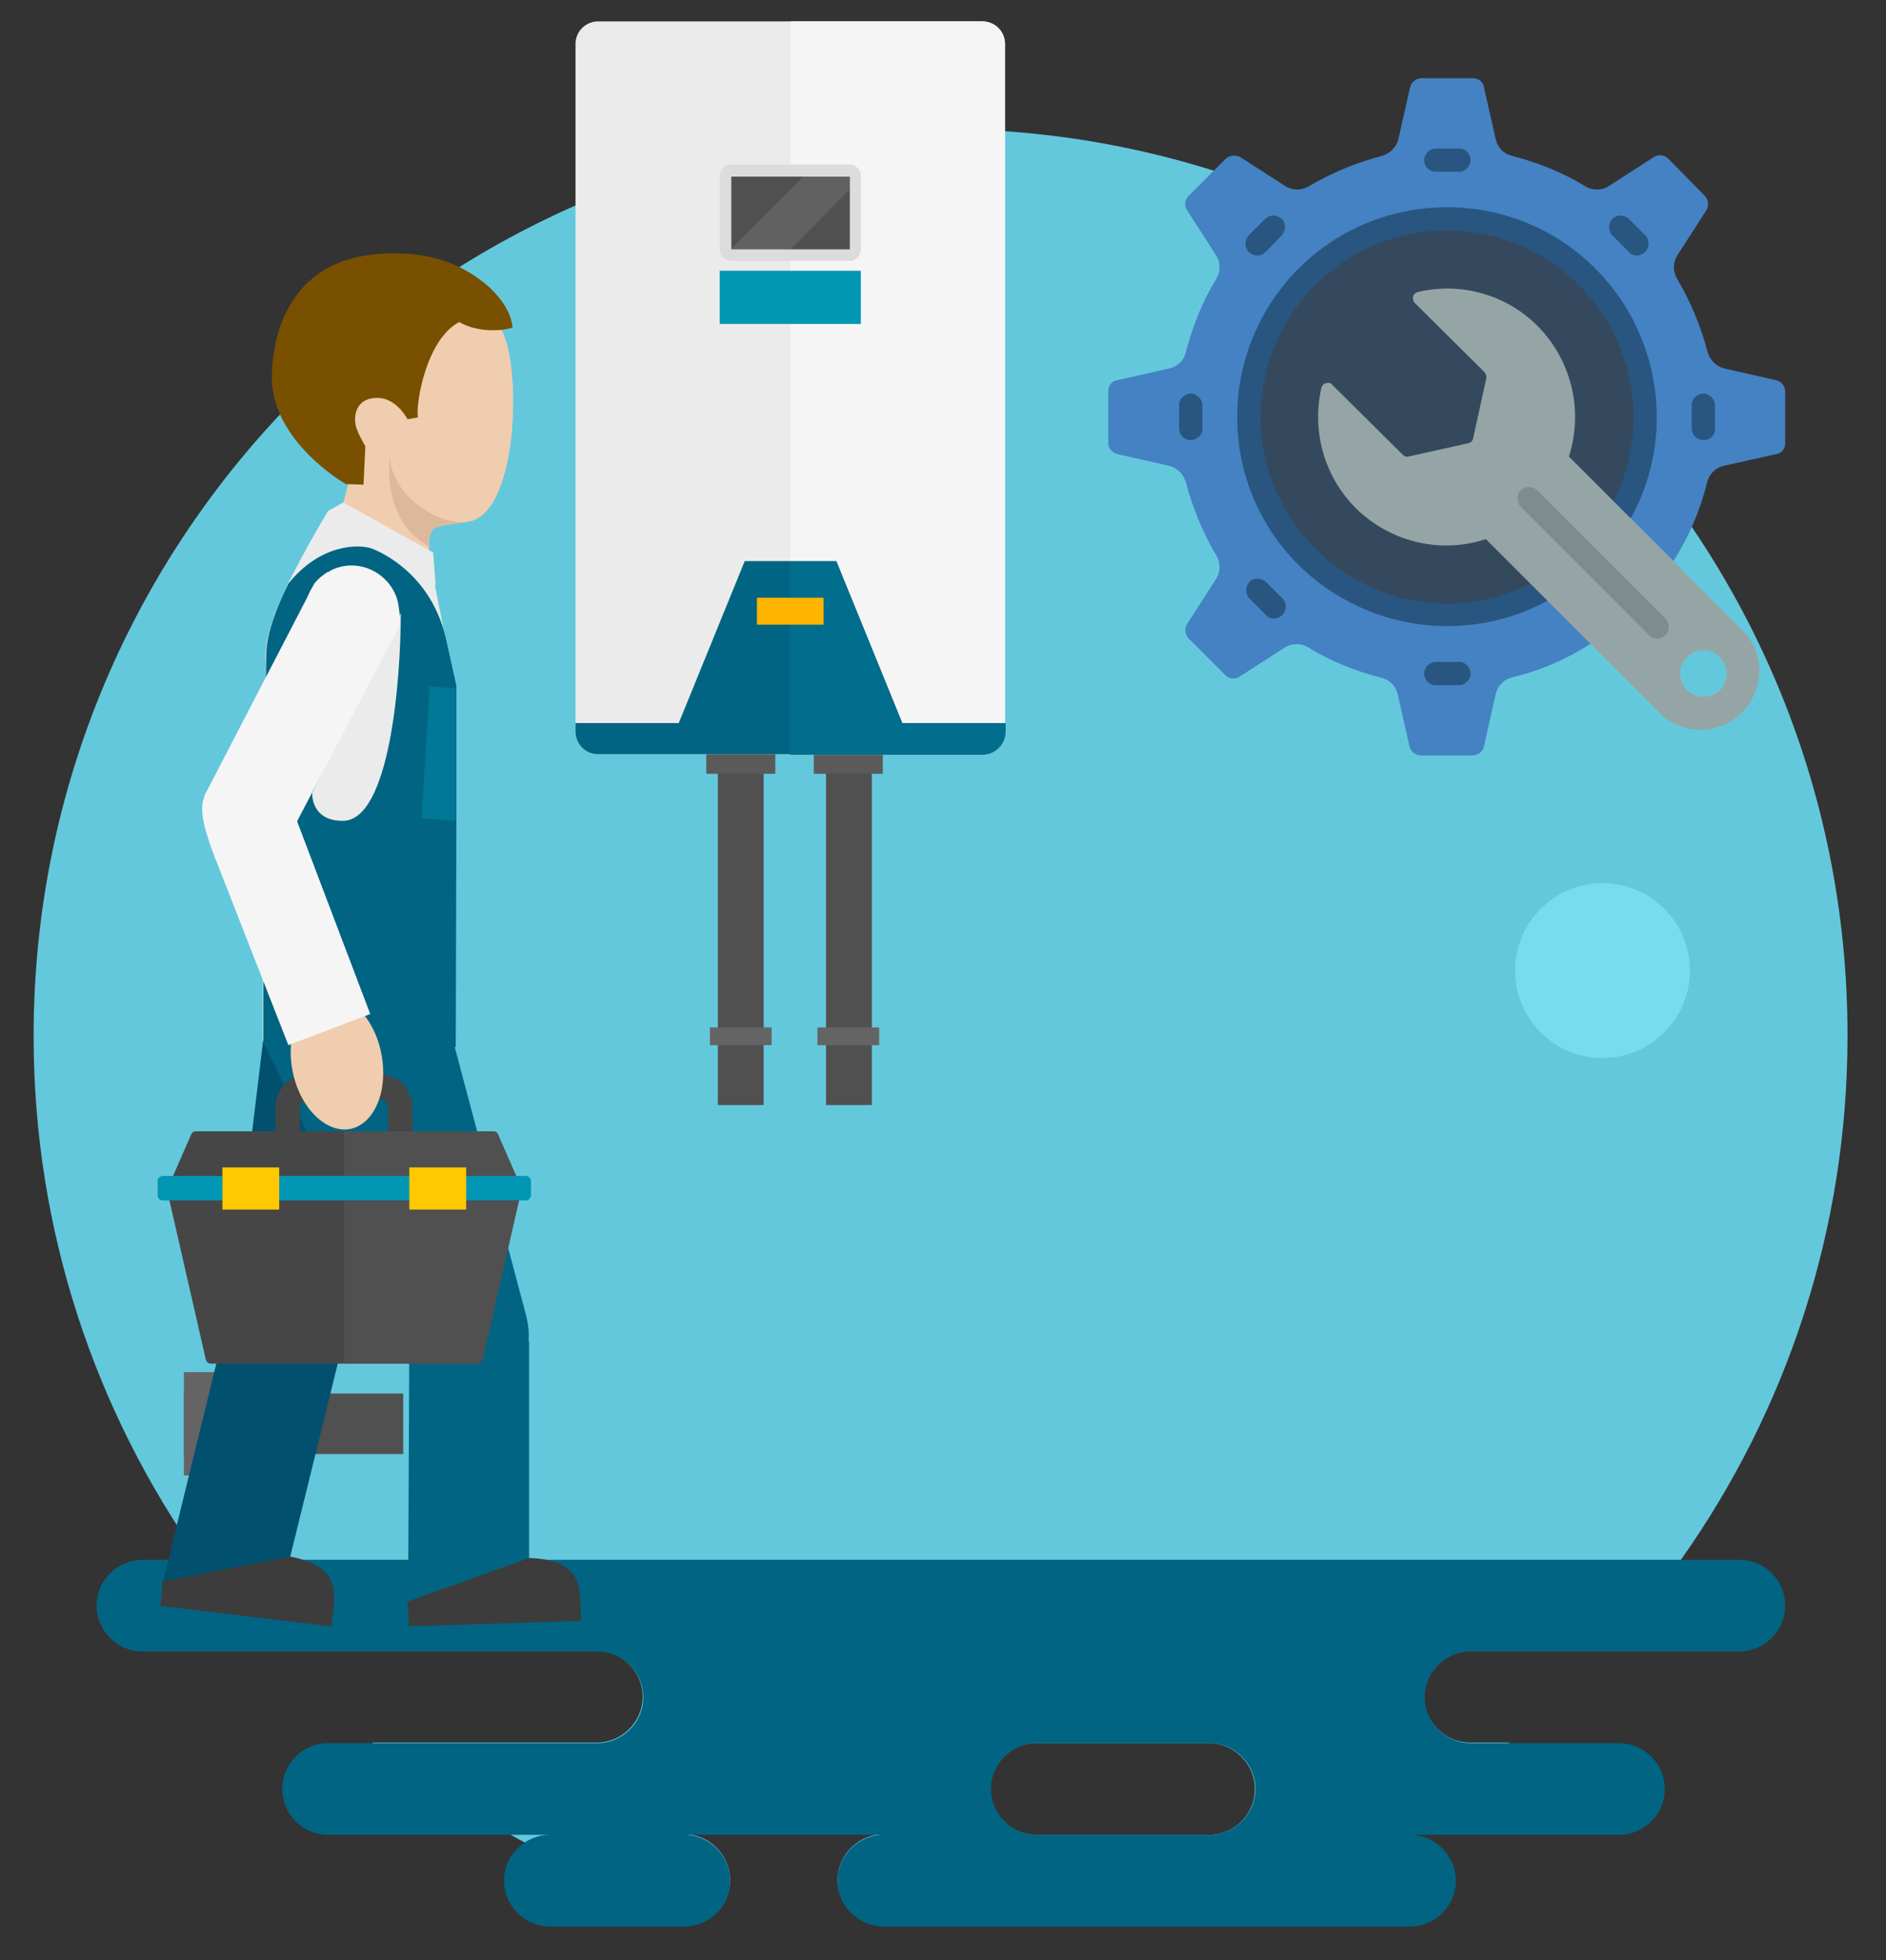 <?xml version="1.0" encoding="utf-8"?>
<!-- Generator: Adobe Illustrator 21.0.0, SVG Export Plug-In . SVG Version: 6.00 Build 0)  -->
<svg version="1.1" id="Layer_1" xmlns="http://www.w3.org/2000/svg" xmlns:xlink="http://www.w3.org/1999/xlink" x="0px" y="0px"
	 viewBox="0 0 308.7 320.7" style="enable-background:new 0 0 308.7 320.7;" xml:space="preserve">
<rect x="0" y="0" width="308.7" height="320.7" fill="#333333" stroke="none"/>
<style type="text/css">
	.st0{fill:#64C8DC;}
	.st1{fill:#78DCF0;}
	.st2{fill:#505050;}
	.st3{fill:#646464;}
	.st4{fill:#5A5A5A;}
	.st5{fill:#EBEBEB;}
	.st6{fill:#F5F5F5;}
	.st7{fill:#006482;}
	.st8{fill:#DCDCDC;}
	.st9{fill:#006E8C;}
	.st10{fill:#FFB400;}
	.st11{opacity:0.1;fill:#FFFFFF;}
	.st12{fill:#0096B4;}
	.st13{fill:#F0CDAF;}
	.st14{fill:#3C3C3C;}
	.st15{fill:#00506E;}
	.st16{fill:#464646;}
	.st17{fill:#FFC800;}
	.st18{fill:#DCB99B;}
	.st19{fill:#785000;}
	.st20{fill:#007896;}
	.st21{fill:#4482C3;}
	.st22{fill:#35495E;}
	.st23{fill:#285680;}
	.st24{fill:#95A5A5;}
	.st25{fill:#7F8C8D;}
</style>
<g>
	<path class="st0" d="M154,21.1C72,21.1,5.5,87.5,5.5,169.5c0,31.9,10.1,61.4,27.2,85.6c3.7,5.3,7.8,10.3,12.1,15h52.9
		c4.1,0,7.5,3.4,7.5,7.5c0,4.1-3.4,7.5-7.5,7.5H60.9c7,5.7,14.5,10.7,22.5,15c0.8,0.4,1.6,0.9,2.4,1.3c9.8,5.1,20.2,9.1,31.1,11.9
		c1.6-1.4,2.6-3.4,2.6-5.7c0-4.1-3.4-7.5-7.5-7.5h32.6c-4.1,0-7.5,3.4-7.5,7.5c0,4.1,3.4,7.5,7.5,7.5h38.4
		c23.9-4.7,45.8-15.2,64.1-30h-6.5c-4.1,0-7.5-3.4-7.5-7.5c0-4.1,3.4-7.5,7.5-7.5h22.5c4.4-4.7,8.4-9.7,12.1-15
		c17.1-24.2,27.2-53.7,27.2-85.6C302.5,87.5,236,21.1,154,21.1z M197.9,300.2h-28.3c-4.1,0-7.5-3.4-7.5-7.5c0-4.1,3.4-7.5,7.5-7.5
		h28.3c4.1,0,7.5,3.4,7.5,7.5C205.4,296.8,202.1,300.2,197.9,300.2z"/>
	<circle class="st1" cx="262.3" cy="158.8" r="14.3"/>
	<rect x="135.2" y="123.5" class="st2" width="7.5" height="57.3"/>
	<rect x="133.8" y="168.1" class="st3" width="10.1" height="2.9"/>
	<rect x="133.2" y="120.4" class="st4" width="11.3" height="6.2"/>
	<rect x="117.5" y="123.5" class="st2" width="7.5" height="57.3"/>
	<rect x="115.6" y="120.4" class="st4" width="11.3" height="6.2"/>
	<path class="st5" d="M160.8,3.5c2.1,0,3.7,1.7,3.7,3.7v112.5c0,2.1-1.7,3.7-3.7,3.7H97.9c-2.1,0-3.7-1.7-3.7-3.7V7.2
		c0-2.1,1.7-3.7,3.7-3.7H160.8z"/>
	<path class="st6" d="M160.8,123.5c2.1,0,3.7-1.7,3.7-3.7V7.2c0-2.1-1.7-3.7-3.7-3.7h-31.4v120H160.8z"/>
	<path class="st7" d="M164.6,118.3v1.4c0,2.1-1.7,3.7-3.7,3.7H97.9c-2.1,0-3.7-1.7-3.7-3.7v-1.4h16.9l10.8-26.5h15l10.8,26.5H164.6z
		"/>
	<path class="st8" d="M119.7,42.7c-1,0-1.9-0.8-1.9-1.9v-12c0-1,0.8-1.9,1.9-1.9H139c1,0,1.9,0.8,1.9,1.9v12c0,1-0.8,1.9-1.9,1.9
		H119.7z"/>
	<rect x="119.7" y="28.9" class="st2" width="19.4" height="11.9"/>
	<rect x="30.1" y="228" class="st2" width="35.9" height="9.9"/>
	<path class="st9" d="M160.8,123.5c2.1,0,3.7-1.7,3.7-3.7v-1.4h-16.9l-10.8-26.5h-7.5v31.6H160.8z"/>
	<rect x="123.9" y="97.8" class="st10" width="10.9" height="4.4"/>
	<polygon class="st11" points="139,28.9 139,31.1 129.4,40.8 119.7,40.8 119.7,40.7 131.5,28.9 	"/>
	<rect x="117.8" y="44.3" class="st12" width="23.1" height="8.7"/>
	<circle class="st7" cx="76.6" cy="238.7" r="4.4"/>
	<rect x="72.3" y="238.7" class="st7" width="8.8" height="11.6"/>
	<path class="st12" d="M69.3,255h14.6v-0.9c0-2.1-1.7-3.7-3.7-3.7h-7.1c-2.1,0-3.7,1.7-3.7,3.7V255z"/>
	<rect x="116.2" y="168.1" class="st3" width="10.1" height="2.9"/>
	<rect x="30.1" y="224.5" class="st3" width="5.6" height="16.9"/>
	<path class="st7" d="M284.7,255.2H23.3c-4.1,0-7.5,3.4-7.5,7.5c0,4.1,3.4,7.5,7.5,7.5h74.5c4.1,0,7.5,3.4,7.5,7.5
		c0,4.1-3.4,7.5-7.5,7.5H53.7c-4.2,0-7.5,3.4-7.5,7.5c0,4.1,3.3,7.5,7.5,7.5H90c-1.6,0-3,0.5-4.2,1.3c-2,1.4-3.3,3.6-3.3,6.2
		c0,4.1,3.4,7.5,7.5,7.5h22c1.9,0,3.6-0.7,4.9-1.8c1.6-1.4,2.6-3.4,2.6-5.7c0-4.1-3.4-7.5-7.5-7.5h32.6c-4.1,0-7.5,3.4-7.5,7.5
		c0,4.1,3.4,7.5,7.5,7.5h86.2c4.1,0,7.5-3.4,7.5-7.5c0-4.1-3.4-7.5-7.5-7.5H265c4.1,0,7.5-3.4,7.5-7.5c0-4.1-3.4-7.5-7.5-7.5h-24.3
		c-4.1,0-7.5-3.4-7.5-7.5c0-4.1,3.4-7.5,7.5-7.5h44c4.1,0,7.5-3.4,7.5-7.5C292.2,258.5,288.8,255.2,284.7,255.2z M169.7,300.2
		c-4.1,0-7.5-3.4-7.5-7.5c0-4.1,3.4-7.5,7.5-7.5h28.3c4.1,0,7.5,3.4,7.5,7.5c0,4.1-3.4,7.5-7.5,7.5H169.7z"/>
	<g>
		<g>
			<path class="st5" d="M73.2,169.8L43,170.4l0-27.1c0.4-11.9,0.4-31.7,0.5-36.5c0.1-3.2,1.7-7.3,3.6-11.2c0,0,0,0,0,0
				c2.9-5.9,6.6-12,6.6-12l2.5-1.4l-0.5,2l14.4,6l2.9,14.8c0,0,0,0.1,0,0.1l1.5,7.2L73.2,169.8z"/>
		</g>
		<g>
			<path class="st13" d="M76.9,85.3c-0.5,0.1-0.9,0.2-1.3,0.2c-4.4,0.8-5.3,0.1-5.4,3.9c0,0.7,0.1,1.6,0,2.7
				c-0.1,3.7-12.6-3.6-14.9-6.4l2.3-8.8c0,0-11-2.5-10.4-18.1c0.6-15.6,17.6-15.3,17.6-15.3s10.5,0.2,17.2,10.4
				C85.3,58.9,85.1,83.5,76.9,85.3z"/>
		</g>
		<polygon class="st5" points="56.2,82.2 70.9,90.4 71.3,95.8 53.4,86.6 		"/>
		<g>
			<g>
				<path class="st14" d="M54.6,262c-0.2,1.4-0.7,2.7-1.6,3.9l-25.8-3.1c-0.6-1.3-0.8-2.7-0.6-4.1c0,0,12.3-5.1,19.2-4.3
					C52.9,255.3,55.1,258.1,54.6,262z"/>
			</g>
			<g>
				
					<rect x="38.4" y="248.3" transform="matrix(0.119 -0.993 0.993 0.119 -224.892 271.318)" class="st14" width="4" height="28.2"/>
			</g>
		</g>
		<g>
			
				<rect x="26.1" y="180.6" transform="matrix(0.12 -0.993 0.993 0.12 -144.594 217.5)" class="st15" width="48.6" height="19.5"/>
			<polygon class="st15" points="47.5,254.7 26.7,258.7 37.9,212.9 56,220.2 			"/>
			<path class="st15" d="M57.2,215.6c-0.3,3-1.6,6.3-1.6,6.3L39,215.4l1-5.7L57.2,215.6z"/>
		</g>
		<g>
			<g>
				<path class="st14" d="M94.9,261.1c0,1.4-0.3,2.8-1,4.1l-26,0.8c-0.8-1.2-1.2-2.6-1.2-4c0,0,11.4-6.9,18.3-7.1
					C92.2,254.7,94.8,257.1,94.9,261.1z"/>
			</g>
			<g>
				
					<rect x="66.8" y="261.5" transform="matrix(1 -3.177220e-02 3.177220e-02 1 -8.332 2.704)" class="st14" width="28.2" height="4"/>
			</g>
		</g>
		<polygon class="st7" points="86,214.8 67.1,219.8 43,170.4 73.5,167.8 		"/>
		<polygon class="st7" points="86.6,254.9 66.8,262 67,219.4 86.6,219.4 		"/>
		<path class="st7" d="M86,214.8c0.8,2.9,0.5,4.6,0.5,4.6l-17.5,1.9l-1.2-5.7L86,214.8z"/>
		<path class="st7" d="M73.1,105C73.1,105,73.1,105,73.1,105c-2-9.7-8.9-13.9-12.1-15.2c-2.4-0.9-8.7-0.7-13.8,5.7c0,0,0,0,0,0
			c-1.9,3.8-3.5,8-3.6,11.2c-0.2,4.7-0.1,24.6-0.5,36.5l0,27.1l31.5,1l0.1-37.1l0-21.7v-0.3L73.1,105z M56.1,134.3
			c-5.3,0-5-4.6-5-4.6l14.5-29.4C65.6,111.3,63.8,134.3,56.1,134.3z"/>
		<g>
			<path class="st16" d="M78.9,222.5c-0.1,0.4-0.4,0.6-0.8,0.6H34.5c-0.4,0-0.7-0.3-0.8-0.6l-6.4-28h58L78.9,222.5z"/>
			<g>
				<path class="st16" d="M67.6,194.4H45.1v-13.2c0-3,2.4-5.4,5.4-5.4h11.6c3,0,5.4,2.4,5.4,5.4V194.4z M49.2,190.3h14.3v-9.1
					c0-0.7-0.6-1.4-1.4-1.4H50.5c-0.7,0-1.4,0.6-1.4,1.4V190.3z"/>
				<path class="st16" d="M81.5,185.6c-0.1-0.3-0.4-0.5-0.7-0.5H32c-0.3,0-0.6,0.2-0.7,0.5l-3.9,8.9h58L81.5,185.6z"/>
				<path class="st2" d="M78.2,223.1c0.4,0,0.7-0.3,0.8-0.6l6.4-28l-3.9-8.9c-0.1-0.3-0.4-0.5-0.7-0.5H56.3v38H78.2z"/>
				<path class="st12" d="M86.9,195.6c0,0.4-0.4,0.8-0.8,0.8H26.6c-0.4,0-0.8-0.4-0.8-0.8v-2.4c0-0.4,0.4-0.8,0.8-0.8h59.5
					c0.4,0,0.8,0.4,0.8,0.8V195.6z"/>
				<rect x="36.4" y="191" class="st17" width="9.3" height="6.9"/>
				<rect x="67" y="191" class="st17" width="9.3" height="6.9"/>
			</g>
		</g>
		<g>
			<path class="st18" d="M70.2,89.4c-7.8-4.2-6.4-14.5-6.4-14.5c0.6,6.3,7.3,10.4,11.8,10.6C71.1,86.3,70.2,85.6,70.2,89.4z"/>
		</g>
		<g>
			<path class="st19" d="M83.9,53.6c-2.6,0.8-6.4,0.5-8.7-0.9c-1.3,0.6-2.4,1.8-3.3,3.1c-2.8,4.2-3.8,10.7-3.5,12.5l-1.7,0.3
				c0,0-1.7-3.4-4.8-3.5c-3.1-0.1-4.1,2.2-3.7,4.4c0.2,1.2,1.6,3.5,1.6,3.5l-0.3,6.3l-2.9-0.1c0,0-12.5-7.1-12.1-18
				c0.1-2.9,0.6-6.4,2.1-9.6c2.6-5.7,8.1-10.7,19.6-10.1c6.3,0.3,10.8,2.7,14,5.6C82.4,49.2,83.7,51.4,83.9,53.6z"/>
		</g>
		<g>
			<g>
				<path class="st6" d="M45,141.3l-11.6-11l16.7-32.2l1.4-2.7c0,0,0,0,0,0c0.6-0.7,1.3-1.3,2.1-1.8l0.3,0.2l11.4,5.9l0,0
					c0.2,1.3,0,2.6-0.5,3.8l-0.2,0.4l-0.3,0.5l-0.2,0.4L45,141.3z"/>
			</g>
			<g>
				<path class="st6" d="M61.1,107.5c-3.9,1.9-8.5,0.2-10.4-3.7c-0.9-1.9-1-3.9-0.5-5.7c0.3-1,0.8-1.9,1.4-2.7c0,0,0,0,0,0
					c0.6-0.7,1.3-1.3,2.1-1.8c0.1,0,0.1-0.1,0.2-0.1c0.1-0.1,0.2-0.1,0.3-0.2c3.9-1.9,8.5-0.2,10.4,3.7c0.4,0.8,0.6,1.7,0.7,2.5
					c0,0,0,0,0,0.1c0.2,1.3,0,2.6-0.5,3.8c-0.1,0.1-0.1,0.3-0.2,0.4l-0.3,0.5c-0.1,0.1-0.1,0.2-0.2,0.3
					C63.5,105.9,62.5,106.9,61.1,107.5z"/>
			</g>
		</g>
		<g>
			<path class="st13" d="M47.9,175.3c-1.2-6,1-11.5,5-12.4c4-0.8,8.3,3.4,9.5,9.4c1.2,6-1,11.5-5,12.4
				C53.4,185.5,49.1,181.3,47.9,175.3z"/>
		</g>
		<g>
			<polygon class="st6" points="60.6,165.9 47.2,171 35.1,140.1 48.6,134.3 			"/>
		</g>
		<g>
			<path class="st6" d="M33.5,130.3c-1.2,2.3,0.5,6.9,1.6,9.8c1.1,2.9,10-0.8,10-0.8l-2.1-7.6L33.5,130.3z"/>
		</g>
		<polygon class="st20" points="74.6,112.6 74.6,134.3 69,133.9 70.3,112.3 		"/>
	</g>
</g>
<g id="_x30_01---System-Prefs">
	<path id="Shape" class="st21" d="M252,96.9l8.4,8.4c-3.9,2.5-8.2,4.4-12.8,5.5c-1.4,0.3-2.5,1.4-2.8,2.8l-1.9,8.5
		c-0.2,0.9-1,1.5-1.9,1.5h-8.4c-0.9,0-1.7-0.6-1.9-1.5l-1.9-8.4c-0.3-1.4-1.3-2.5-2.7-2.8c-4.2-1.1-8.3-2.7-12-5
		c-1.2-0.7-2.7-0.7-3.9,0.1l-7.3,4.7c-0.8,0.5-1.7,0.4-2.4-0.3l-5.9-5.9c-0.6-0.6-0.8-1.6-0.3-2.4l4.7-7.3c0.8-1.2,0.8-2.7,0.1-3.9
		c-2.2-3.7-3.9-7.8-5-12c-0.4-1.4-1.5-2.4-2.8-2.7l-8.4-1.9c-0.9-0.2-1.5-1-1.5-1.8V64c0-0.9,0.6-1.7,1.5-1.8l8.4-1.9
		c1.4-0.3,2.5-1.3,2.8-2.7c1.1-4.2,2.7-8.3,5-12c0.7-1.2,0.7-2.7-0.1-3.9l-4.7-7.3c-0.5-0.7-0.4-1.7,0.3-2.4l6-6
		c0.6-0.6,1.6-0.7,2.4-0.3l7.3,4.7c1.2,0.8,2.7,0.8,3.9,0.1c3.7-2.2,7.8-3.9,12-5c1.4-0.4,2.4-1.5,2.7-2.8l1.9-8.4
		c0.2-0.9,1-1.5,1.9-1.5h8.4c0.9,0,1.7,0.6,1.8,1.5l1.9,8.4c0.3,1.4,1.3,2.5,2.7,2.8c4.2,1.1,8.3,2.7,12,5c1.2,0.7,2.7,0.7,3.9-0.1
		l7.3-4.7c0.8-0.5,1.7-0.4,2.4,0.3L279,32c0.6,0.6,0.8,1.6,0.3,2.4l-4.7,7.3c-0.8,1.2-0.8,2.7-0.1,3.9c2.2,3.7,3.9,7.8,5,12
		c0.4,1.4,1.5,2.4,2.8,2.7l8.4,1.9c0.9,0.2,1.5,1,1.5,1.9v8.4c0,0.9-0.6,1.7-1.5,1.8l-8.5,1.9c-1.4,0.3-2.5,1.4-2.8,2.8
		c-1.1,4.5-3,8.9-5.5,12.8l-8.4-8.4"/>
	<path id="Shape_1_" class="st22" d="M265.5,83.4c7.5-14.2,3.6-31.7-9.3-41.3c-12.9-9.6-30.9-8.2-42.2,3.1s-12.7,29.3-3.2,42.2
		c9.5,12.9,27.1,17,41.3,9.5"/>
	<path id="Shape_2_" class="st23" d="M202.5,68.2c0-14.3,8.9-27.1,22.2-32.1c13.4-5,28.5-1.3,37.9,9.4c9.4,10.7,11.3,26.2,4.6,38.8
		c-0.5,0.9-1.6,1.2-2.6,0.8c-0.9-0.5-1.3-1.6-0.8-2.5c7.1-13.3,3.4-29.9-8.8-38.9c-12.1-9-29-7.8-39.7,2.9s-12,27.6-3,39.7
		c9,12.2,25.5,16,38.8,8.9c0.6-0.3,1.3-0.3,1.9,0c0.6,0.4,0.9,1,0.9,1.7c0,0.7-0.4,1.3-1,1.6c-10.7,5.6-23.5,5.2-33.8-1
		C208.8,91.4,202.5,80.3,202.5,68.2L202.5,68.2z"/>
	<path id="Shape_3_" class="st24" d="M285.5,103.4l-28.7-28.7c2.3-7.2,0.6-15.1-4.5-20.7c-5.1-5.6-12.9-8-20.3-6.2
		c-0.3,0.1-0.6,0.3-0.7,0.7c-0.1,0.3,0,0.7,0.2,1L243,60.9c0.2,0.2,0.3,0.6,0.3,0.9l-2.2,10c-0.1,0.4-0.4,0.6-0.7,0.7l-9.9,2.2
		c-0.3,0.1-0.6,0-0.9-0.3L218,62.9c-0.2-0.3-0.6-0.3-1-0.2s-0.6,0.4-0.7,0.7c-1.7,7.4,0.6,15.1,6.2,20.3c5.6,5.1,13.5,6.9,20.7,4.5
		c21.6,21.6,2.9,2.9,28.7,28.7c3.8,3.5,9.6,3.3,13.2-0.3S289,107.2,285.5,103.4L285.5,103.4z M278.8,114c-2.1,0-3.8-1.7-3.8-3.8
		s1.7-3.8,3.8-3.8s3.8,1.7,3.8,3.8C282.7,112.3,281,114,278.8,114z"/>
	<g>
		<path id="Shape_4_" class="st23" d="M238.8,28.1h-3.8c-1.1,0-1.9-0.9-1.9-1.9s0.9-1.9,1.9-1.9h3.8c1.1,0,1.9,0.9,1.9,1.9
			S239.8,28.1,238.8,28.1z"/>
		<path id="Shape_5_" class="st23" d="M238.8,112.1h-3.8c-1.1,0-1.9-0.9-1.9-1.9s0.9-1.9,1.9-1.9h3.8c1.1,0,1.9,0.9,1.9,1.9
			S239.8,112.1,238.8,112.1z"/>
		<path id="Shape_6_" class="st23" d="M205.8,41.8c-0.8,0-1.5-0.5-1.8-1.2c-0.3-0.7-0.1-1.5,0.4-2.1l2.7-2.7c0.7-0.7,1.9-0.7,2.7,0
			c0.7,0.7,0.7,1.9,0,2.7C206.9,41.5,206.8,41.8,205.8,41.8z"/>
		<path id="Shape_7_" class="st23" d="M194.9,72c-1.1,0-1.9-0.9-1.9-1.9v-3.8c0-1.1,0.9-1.9,1.9-1.9s1.9,0.9,1.9,1.9v3.8
			C196.8,71.2,195.9,72,194.9,72z"/>
		<path id="Shape_8_" class="st23" d="M278.8,72c-1.1,0-1.9-0.9-1.9-1.9v-3.8c0-1.1,0.9-1.9,1.9-1.9s1.9,0.9,1.9,1.9v3.8
			C280.8,71.2,279.9,72,278.8,72z"/>
		<path id="Shape_9_" class="st23" d="M208.5,101.2c-0.5,0-1-0.2-1.3-0.6l-2.7-2.7c-0.7-0.7-0.7-1.9,0-2.7c0.7-0.7,1.9-0.7,2.7,0
			l2.7,2.7c0.5,0.5,0.7,1.4,0.4,2.1C210,100.7,209.3,101.2,208.5,101.2z"/>
		<path id="Shape_10_" class="st23" d="M267.9,41.8c-0.5,0-1-0.2-1.3-0.6l-2.7-2.7c-0.7-0.7-0.7-1.9,0-2.7c0.7-0.7,1.9-0.7,2.7,0
			l2.7,2.7c0.5,0.5,0.7,1.4,0.4,2.1C269.4,41.3,268.7,41.8,267.9,41.8L267.9,41.8z"/>
	</g>
	<path id="Shape_11_" class="st25" d="M271.2,104.5c-0.5,0-1-0.2-1.3-0.6l-21-21c-0.7-0.7-0.7-1.9,0-2.7c0.7-0.7,1.9-0.7,2.7,0
		l21,21c0.5,0.5,0.7,1.4,0.4,2.1C272.7,104,272,104.5,271.2,104.5L271.2,104.5z"/>
</g>
</svg>

